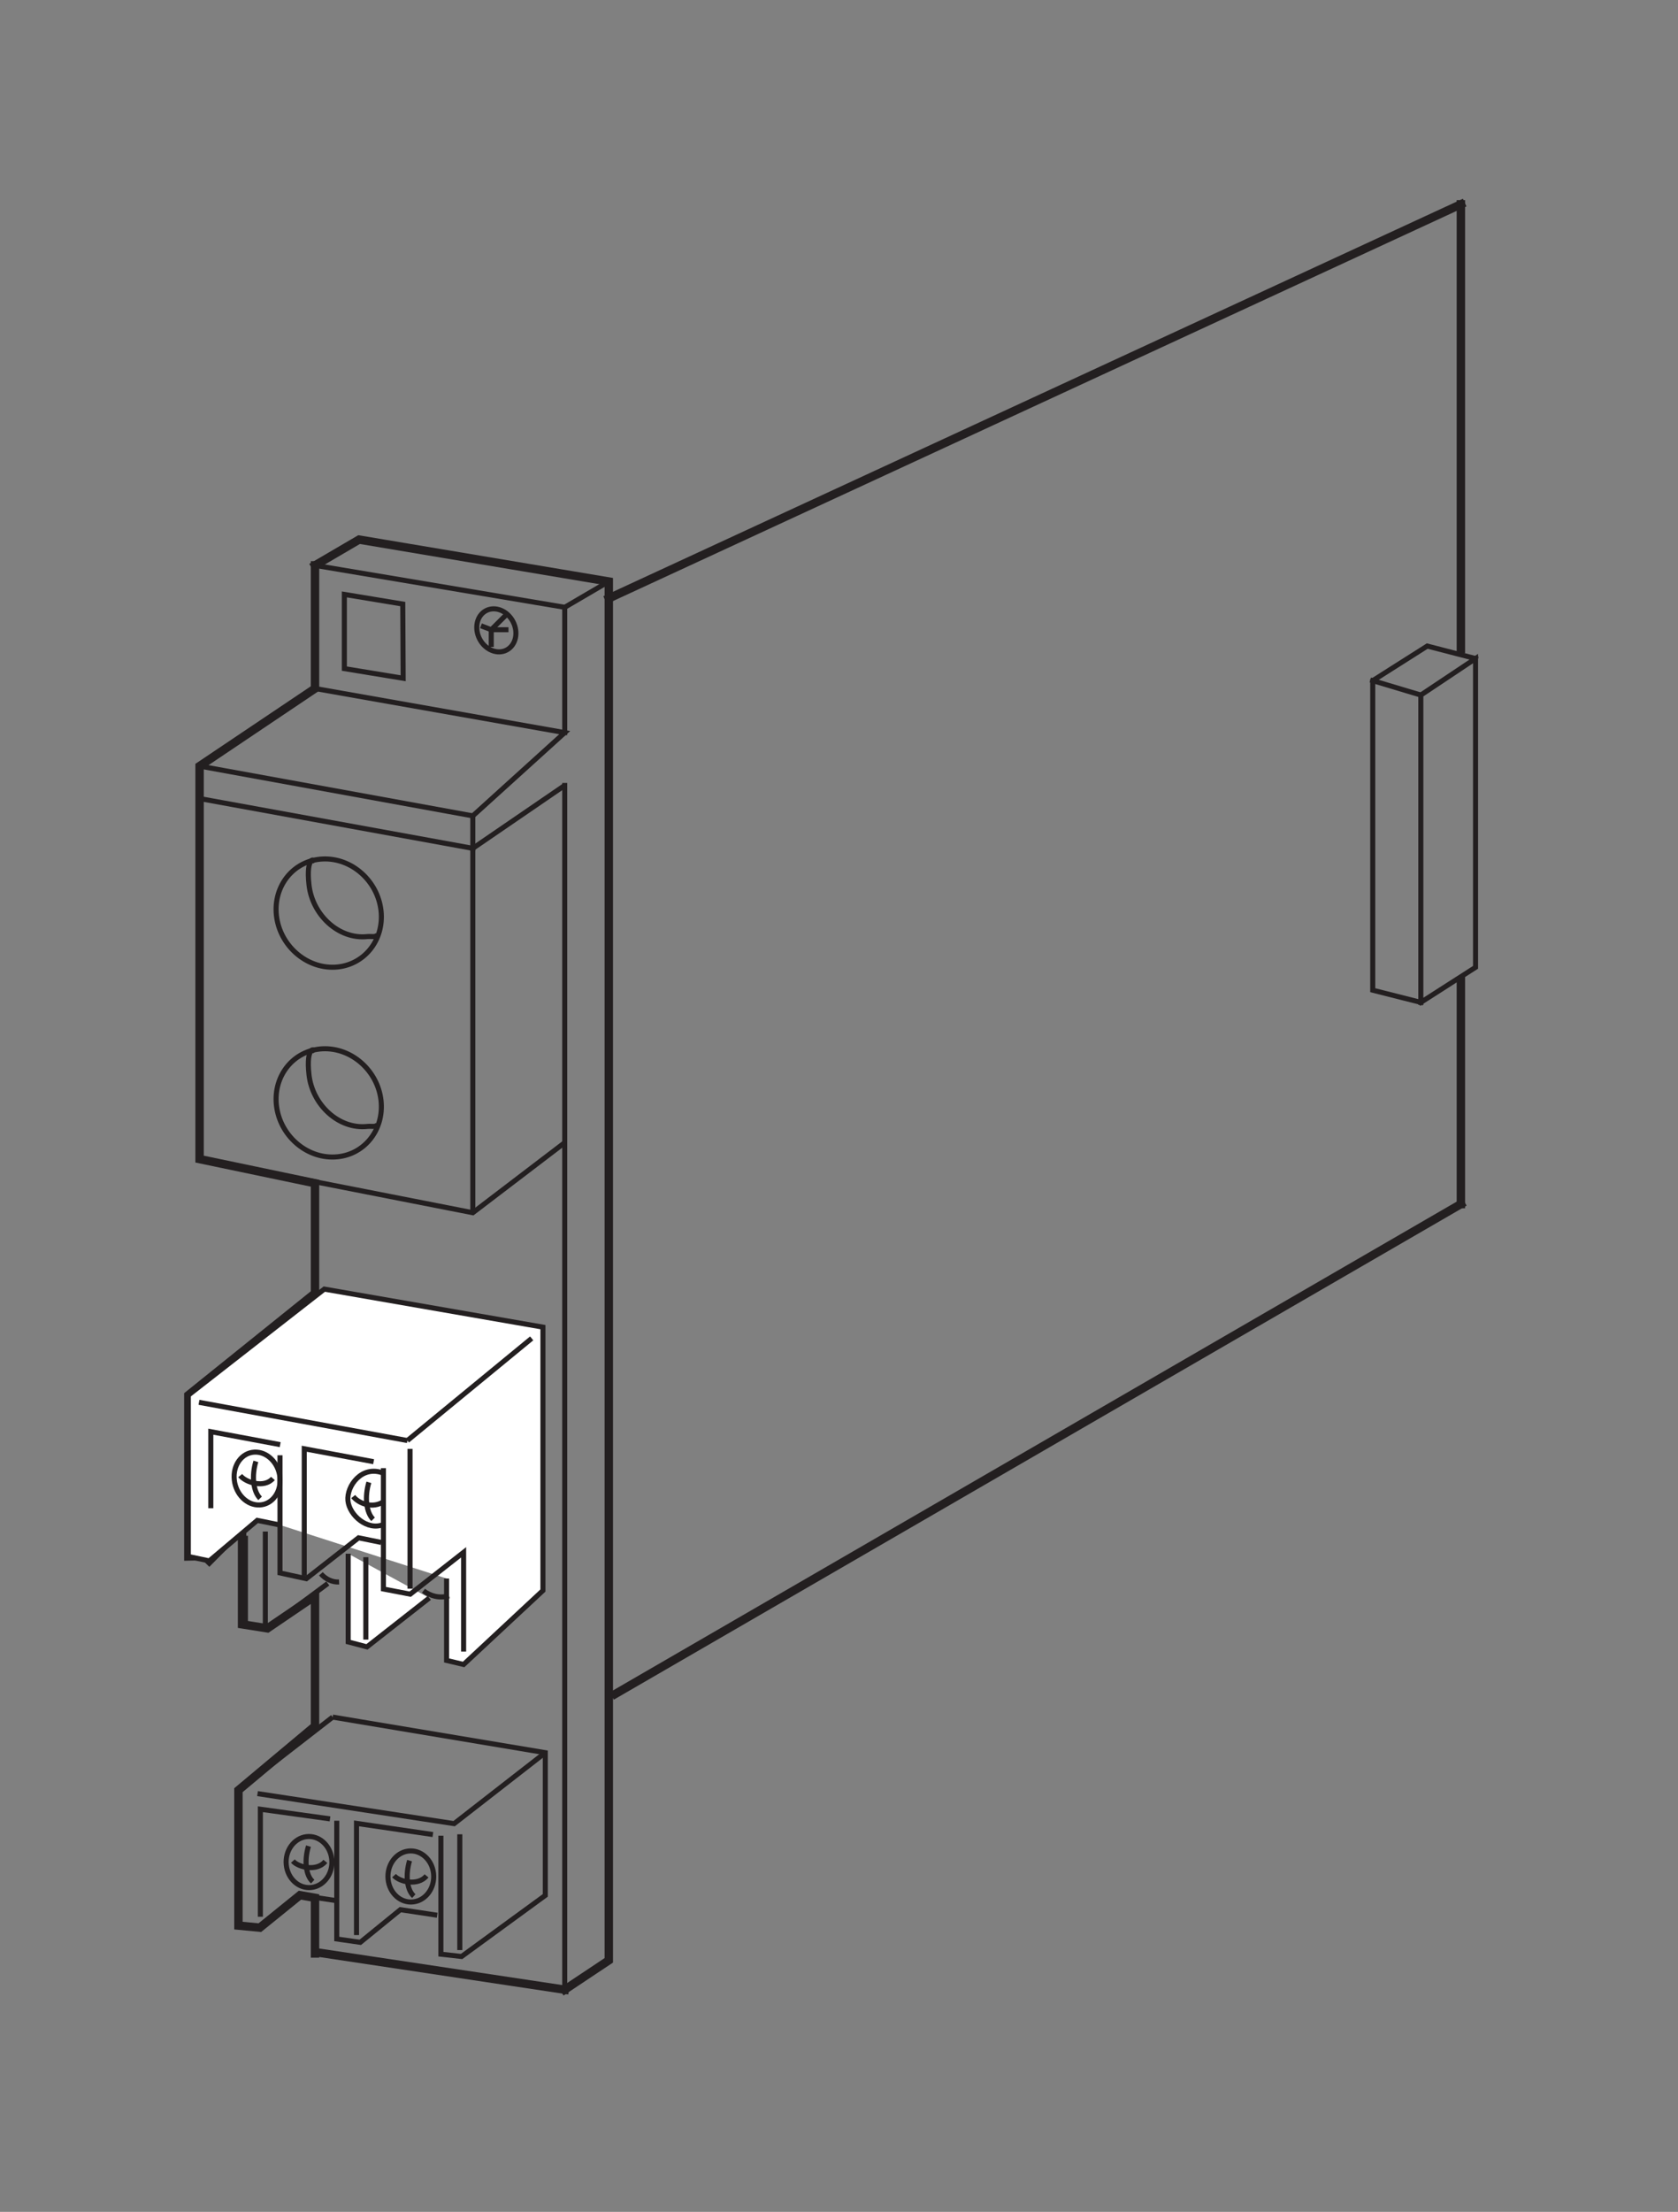 <?xml version="1.0" encoding="UTF-8"?>
<svg xmlns="http://www.w3.org/2000/svg" xmlns:xlink="http://www.w3.org/1999/xlink" width="98.83pt" height="130.17pt" viewBox="0 0 98.83 130.17" version="1.2">
<rect x="0" y="0" width="98.83" height="130.17" fill="#808080" stroke="none"/>
<g id="surface1">
<path style="fill:none;stroke-width:3;stroke-linecap:square;stroke-linejoin:miter;stroke:rgb(13.73%,12.16%,12.549%);stroke-opacity:1;stroke-miterlimit:4;" d="M 332.162 626.131 L 278.973 585.6 L 116.42 617.482 L 116.42 851.111 " transform="matrix(0.099,0,0,-0.099,0.229,129.345)"/>
<path style="fill:none;stroke-width:3;stroke-linecap:square;stroke-linejoin:miter;stroke:rgb(13.73%,12.16%,12.549%);stroke-opacity:1;stroke-miterlimit:4;" d="M 185.097 897.223 L 333.656 871.002 L 278.973 821.509 L 116.42 851.111 " transform="matrix(0.099,0,0,-0.099,0.229,129.345)"/>
<path style="fill:none;stroke-width:3;stroke-linecap:butt;stroke-linejoin:miter;stroke:rgb(13.73%,12.16%,12.549%);stroke-opacity:1;stroke-miterlimit:4;" d="M 116.42 851.111 L 116.42 831.809 L 278.973 802.207 L 333.617 839.592 " transform="matrix(0.099,0,0,-0.099,0.229,129.345)"/>
<path style="fill:none;stroke-width:5;stroke-linecap:square;stroke-linejoin:miter;stroke:rgb(13.73%,12.16%,12.549%);stroke-opacity:1;stroke-miterlimit:4;" d="M 185.097 970.421 L 211.318 985.753 L 359.877 960.829 L 359.877 141.183 L 333.656 123.729 " transform="matrix(0.099,0,0,-0.099,0.229,129.345)"/>
<path style="fill:none;stroke-width:3;stroke-linecap:square;stroke-linejoin:miter;stroke:rgb(13.73%,12.16%,12.549%);stroke-opacity:1;stroke-miterlimit:4;" d="M 333.656 945.498 L 359.877 960.829 " transform="matrix(0.099,0,0,-0.099,0.229,129.345)"/>
<path style="fill:none;stroke-width:3;stroke-linecap:square;stroke-linejoin:miter;stroke:rgb(13.73%,12.16%,12.549%);stroke-opacity:1;stroke-miterlimit:4;" d="M 333.656 871.002 L 333.656 945.498 L 185.097 970.421 " transform="matrix(0.099,0,0,-0.099,0.229,129.345)"/>
<path style="fill:none;stroke-width:5;stroke-linecap:square;stroke-linejoin:miter;stroke:rgb(13.73%,12.16%,12.549%);stroke-opacity:1;stroke-miterlimit:4;" d="M 187.771 145.665 L 333.656 123.729 " transform="matrix(0.099,0,0,-0.099,0.229,129.345)"/>
<path style="fill:none;stroke-width:5;stroke-linecap:square;stroke-linejoin:miter;stroke:rgb(13.73%,12.16%,12.549%);stroke-opacity:1;stroke-miterlimit:4;" d="M 122.199 378.625 L 141.697 398.32 L 141.697 340.925 L 156.793 338.527 L 185.097 357.751 L 185.097 280.425 L 139.535 242.332 L 139.535 161.822 L 152.272 160.603 L 176.134 179.905 L 185.097 178.332 L 185.097 145.271 " transform="matrix(0.099,0,0,-0.099,0.229,129.345)"/>
<path style="fill:none;stroke-width:5;stroke-linecap:square;stroke-linejoin:miter;stroke:rgb(13.73%,12.16%,12.549%);stroke-opacity:1;stroke-miterlimit:4;" d="M 123.103 381.573 L 109.737 381.259 L 109.737 477.14 L 185.097 537.719 L 185.097 603.133 L 116.42 617.482 L 116.42 851.111 L 185.097 897.223 L 185.097 970.421 " transform="matrix(0.099,0,0,-0.099,0.229,129.345)"/>
<path style="fill:none;stroke-width:3;stroke-linecap:square;stroke-linejoin:miter;stroke:rgb(13.73%,12.16%,12.549%);stroke-opacity:1;stroke-miterlimit:4;" d="M 246.266 871.002 L 246.266 871.002 " transform="matrix(0.099,0,0,-0.099,0.229,129.345)"/>
<path style="fill:none;stroke-width:3;stroke-linecap:square;stroke-linejoin:miter;stroke:rgb(13.73%,12.16%,12.549%);stroke-opacity:1;stroke-miterlimit:4;" d="M 298.708 940.898 L 289.941 932.171 L 289.941 923.444 " transform="matrix(0.099,0,0,-0.099,0.229,129.345)"/>
<path style="fill:none;stroke-width:3;stroke-linecap:square;stroke-linejoin:miter;stroke:rgb(13.73%,12.16%,12.549%);stroke-opacity:1;stroke-miterlimit:4;" d="M 285.224 933.98 L 289.941 932.171 L 298.708 932.171 " transform="matrix(0.099,0,0,-0.099,0.229,129.345)"/>
<path style="fill:none;stroke-width:3;stroke-linecap:square;stroke-linejoin:miter;stroke:rgb(13.73%,12.16%,12.549%);stroke-opacity:1;stroke-miterlimit:4;" d="M 237.303 947.424 L 237.539 903.317 L 202.552 909.056 L 202.552 953.164 Z M 237.303 947.424 " transform="matrix(0.099,0,0,-0.099,0.229,129.345)"/>
<path style="fill:none;stroke-width:3;stroke-linecap:square;stroke-linejoin:miter;stroke:rgb(13.73%,12.16%,12.549%);stroke-opacity:1;stroke-miterlimit:4;" d="M 842.977 710.65 L 875.527 731.486 L 875.527 915.031 L 842.977 893.331 L 842.977 710.65 " transform="matrix(0.099,0,0,-0.099,0.229,129.345)"/>
<path style="fill:none;stroke-width:3;stroke-linecap:square;stroke-linejoin:miter;stroke:rgb(13.73%,12.16%,12.549%);stroke-opacity:1;stroke-miterlimit:4;" d="M 875.527 915.031 L 846.79 922.461 L 814.358 901.901 L 814.358 717.884 L 842.977 710.65 " transform="matrix(0.099,0,0,-0.099,0.229,129.345)"/>
<path style="fill:none;stroke-width:3;stroke-linecap:square;stroke-linejoin:miter;stroke:rgb(13.73%,12.16%,12.549%);stroke-opacity:1;stroke-miterlimit:4;" d="M 814.358 901.901 L 842.977 893.331 " transform="matrix(0.099,0,0,-0.099,0.229,129.345)"/>
<path style="fill:none;stroke-width:5;stroke-linecap:square;stroke-linejoin:miter;stroke:rgb(13.73%,12.16%,12.549%);stroke-opacity:1;stroke-miterlimit:4;" d="M 359.955 950.844 L 866.799 1185.063 " transform="matrix(0.099,0,0,-0.099,0.229,129.345)"/>
<path style="fill:none;stroke-width:5;stroke-linecap:square;stroke-linejoin:miter;stroke:rgb(13.73%,12.16%,12.549%);stroke-opacity:1;stroke-miterlimit:4;" d="M 866.799 1185.063 L 866.799 920.692 " transform="matrix(0.099,0,0,-0.099,0.229,129.345)"/>
<path style="fill:none;stroke-width:5;stroke-linecap:square;stroke-linejoin:miter;stroke:rgb(13.73%,12.16%,12.549%);stroke-opacity:1;stroke-miterlimit:4;" d="M 866.799 723.309 L 866.799 590.75 " transform="matrix(0.099,0,0,-0.099,0.229,129.345)"/>
<path style="fill:none;stroke-width:5;stroke-linecap:square;stroke-linejoin:miter;stroke:rgb(13.73%,12.16%,12.549%);stroke-opacity:1;stroke-miterlimit:4;" d="M 866.799 590.75 L 363.808 299.569 " transform="matrix(0.099,0,0,-0.099,0.229,129.345)"/>
<path style="fill:none;stroke-width:3;stroke-linecap:square;stroke-linejoin:miter;stroke:rgb(13.73%,12.16%,12.549%);stroke-opacity:1;stroke-miterlimit:4;" d="M 299.101 920.103 C 304.565 922.972 306.256 930.52 302.875 937.007 C 299.494 943.454 292.3 946.363 286.836 943.493 C 281.371 940.623 279.681 933.075 283.062 926.589 C 286.443 920.142 293.637 917.233 299.101 920.103 Z M 299.101 920.103 " transform="matrix(0.099,0,0,-0.099,0.229,129.345)"/>
<path style="fill:none;stroke-width:3;stroke-linecap:butt;stroke-linejoin:miter;stroke:rgb(13.73%,12.16%,12.549%);stroke-opacity:1;stroke-miterlimit:4;" d="M 196.891 731.564 C 214.031 732.39 226.335 747.407 224.37 765.176 C 222.365 782.944 206.797 796.704 189.618 795.878 C 172.478 795.092 160.174 780.035 162.139 762.267 C 164.144 744.537 179.712 730.778 196.891 731.564 Z M 196.891 731.564 " transform="matrix(0.099,0,0,-0.099,0.229,129.345)"/>
<path style="fill:none;stroke-width:3;stroke-linecap:butt;stroke-linejoin:miter;stroke:rgb(13.73%,12.16%,12.549%);stroke-opacity:1;stroke-miterlimit:4;" d="M 183.328 794.581 C 185.766 795.446 179.515 798.237 181.52 780.468 C 183.486 762.699 199.132 747.918 216.232 749.766 C 218.67 750.001 221.068 749.137 222.404 750.906 " transform="matrix(0.099,0,0,-0.099,0.229,129.345)"/>
<path style="fill:none;stroke-width:3;stroke-linecap:butt;stroke-linejoin:miter;stroke:rgb(13.73%,12.16%,12.549%);stroke-opacity:1;stroke-miterlimit:4;" d="M 196.891 618.74 C 214.031 619.526 226.335 634.583 224.37 652.351 C 222.365 670.081 206.797 683.84 189.618 683.054 C 172.478 682.228 160.174 667.211 162.139 649.442 C 164.144 631.674 179.712 617.914 196.891 618.74 Z M 196.891 618.74 " transform="matrix(0.099,0,0,-0.099,0.229,129.345)"/>
<path style="fill:none;stroke-width:3;stroke-linecap:butt;stroke-linejoin:miter;stroke:rgb(13.73%,12.16%,12.549%);stroke-opacity:1;stroke-miterlimit:4;" d="M 183.328 681.756 C 185.766 682.621 179.515 685.373 181.52 667.604 C 183.486 649.835 199.132 635.054 216.232 636.902 C 218.67 637.177 221.068 636.312 222.404 638.042 " transform="matrix(0.099,0,0,-0.099,0.229,129.345)"/>
<path style="fill-rule:nonzero;fill:rgb(100%,100%,100%);fill-opacity:1;stroke-width:3;stroke-linecap:butt;stroke-linejoin:miter;stroke:rgb(13.73%,12.16%,12.549%);stroke-opacity:1;stroke-miterlimit:4;" d="M 204.832 382.91 L 204.832 330.468 L 215.996 327.52 L 253.106 356.61 " transform="matrix(0.099,0,0,-0.099,0.229,129.345)"/>
<path style="fill-rule:nonzero;fill:rgb(100%,100%,100%);fill-opacity:1;stroke-width:3;stroke-linecap:butt;stroke-linejoin:miter;stroke:rgb(13.73%,12.16%,12.549%);stroke-opacity:1;stroke-miterlimit:4;" d="M 164.262 399.971 L 150.739 402.723 L 122.199 378.625 L 109.737 381.259 L 109.737 477.14 L 190.64 540.196 L 320.683 517.591 L 320.683 361.013 L 273.509 317.063 L 263.367 319.461 L 263.367 368.168 " transform="matrix(0.099,0,0,-0.099,0.229,129.345)"/>
<path style="fill:none;stroke-width:3;stroke-linecap:butt;stroke-linejoin:miter;stroke:rgb(13.73%,12.16%,12.549%);stroke-opacity:1;stroke-miterlimit:4;" d="M 217.136 425.327 C 214.581 416.875 215.446 407.558 219.652 403.352 " transform="matrix(0.099,0,0,-0.099,0.229,129.345)"/>
<path style="fill:none;stroke-width:3;stroke-linecap:butt;stroke-linejoin:miter;stroke:rgb(13.73%,12.16%,12.549%);stroke-opacity:1;stroke-miterlimit:4;" d="M 164.262 441.406 L 164.262 371.47 L 179.908 368.05 L 211.004 392.345 L 224.527 389.593 " transform="matrix(0.099,0,0,-0.099,0.229,129.345)"/>
<path style="fill:none;stroke-width:3;stroke-linecap:butt;stroke-linejoin:miter;stroke:rgb(13.73%,12.16%,12.549%);stroke-opacity:1;stroke-miterlimit:4;" d="M 314 510.908 L 240.055 450.172 " transform="matrix(0.099,0,0,-0.099,0.229,129.345)"/>
<path style="fill:none;stroke-width:3;stroke-linecap:butt;stroke-linejoin:miter;stroke:rgb(13.73%,12.16%,12.549%);stroke-opacity:1;stroke-miterlimit:4;" d="M 178.69 369.741 L 178.69 445.297 L 219.967 437.592 " transform="matrix(0.099,0,0,-0.099,0.229,129.345)"/>
<path style="fill:none;stroke-width:3;stroke-linecap:butt;stroke-linejoin:miter;stroke:rgb(13.73%,12.16%,12.549%);stroke-opacity:1;stroke-miterlimit:4;" d="M 155.535 340.65 L 155.535 396.079 " transform="matrix(0.099,0,0,-0.099,0.229,129.345)"/>
<path style="fill:none;stroke-width:3;stroke-linecap:butt;stroke-linejoin:miter;stroke:rgb(13.73%,12.16%,12.549%);stroke-opacity:1;stroke-miterlimit:4;" d="M 152.233 411.883 C 159.741 412.276 165.088 419.627 164.223 428.315 C 163.358 436.963 156.557 443.686 149.049 443.292 C 141.54 442.899 136.155 435.548 137.059 426.9 C 137.924 418.212 144.724 411.489 152.233 411.883 Z M 152.233 411.883 " transform="matrix(0.099,0,0,-0.099,0.229,129.345)"/>
<path style="fill:none;stroke-width:3;stroke-linecap:butt;stroke-linejoin:miter;stroke:rgb(13.73%,12.16%,12.549%);stroke-opacity:1;stroke-miterlimit:4;" d="M 225.588 430.831 C 212.891 435.705 203.81 423.086 204.675 414.398 C 205.579 405.75 216.272 396.354 225.785 400.246 " transform="matrix(0.099,0,0,-0.099,0.229,129.345)"/>
<path style="fill:none;stroke-width:3;stroke-linecap:butt;stroke-linejoin:miter;stroke:rgb(13.73%,12.16%,12.549%);stroke-opacity:1;stroke-miterlimit:4;" d="M 188.596 370.959 C 191.427 367.775 195.279 365.888 199.407 366.085 " transform="matrix(0.099,0,0,-0.099,0.229,129.345)"/>
<path style="fill:none;stroke-width:3;stroke-linecap:butt;stroke-linejoin:miter;stroke:rgb(13.73%,12.16%,12.549%);stroke-opacity:1;stroke-miterlimit:4;" d="M 249.608 360.856 C 253.657 357.79 259.003 356.217 264.821 357.829 " transform="matrix(0.099,0,0,-0.099,0.229,129.345)"/>
<path style="fill:none;stroke-width:3;stroke-linecap:butt;stroke-linejoin:miter;stroke:rgb(13.73%,12.16%,12.549%);stroke-opacity:1;stroke-miterlimit:4;" d="M 240.055 450.172 L 116.066 472.894 " transform="matrix(0.099,0,0,-0.099,0.229,129.345)"/>
<path style="fill:none;stroke-width:3;stroke-linecap:butt;stroke-linejoin:miter;stroke:rgb(13.73%,12.16%,12.549%);stroke-opacity:1;stroke-miterlimit:4;" d="M 207.82 416.875 C 211.2 412.629 219.574 409.524 225.981 413.927 " transform="matrix(0.099,0,0,-0.099,0.229,129.345)"/>
<path style="fill:none;stroke-width:3;stroke-linecap:butt;stroke-linejoin:miter;stroke:rgb(13.73%,12.16%,12.549%);stroke-opacity:1;stroke-miterlimit:4;" d="M 149.914 437.789 C 147.358 429.337 148.223 420.059 152.43 415.814 " transform="matrix(0.099,0,0,-0.099,0.229,129.345)"/>
<path style="fill:none;stroke-width:3;stroke-linecap:butt;stroke-linejoin:miter;stroke:rgb(13.73%,12.16%,12.549%);stroke-opacity:1;stroke-miterlimit:4;" d="M 140.597 429.337 C 143.978 425.131 154.985 421.75 160.056 427.646 " transform="matrix(0.099,0,0,-0.099,0.229,129.345)"/>
<path style="fill:none;stroke-width:3;stroke-linecap:butt;stroke-linejoin:miter;stroke:rgb(13.73%,12.16%,12.549%);stroke-opacity:1;stroke-miterlimit:4;" d="M 164.38 447.735 L 123.103 455.44 L 123.103 409.917 " transform="matrix(0.099,0,0,-0.099,0.229,129.345)"/>
<path style="fill:none;stroke-width:3;stroke-linecap:butt;stroke-linejoin:miter;stroke:rgb(13.73%,12.16%,12.549%);stroke-opacity:1;stroke-miterlimit:4;" d="M 241.627 362.114 L 241.627 445.219 " transform="matrix(0.099,0,0,-0.099,0.229,129.345)"/>
<path style="fill:none;stroke-width:3;stroke-linecap:butt;stroke-linejoin:miter;stroke:rgb(13.73%,12.16%,12.549%);stroke-opacity:1;stroke-miterlimit:4;" d="M 215.328 331.844 L 215.328 380.826 " transform="matrix(0.099,0,0,-0.099,0.229,129.345)"/>
<path style="fill:none;stroke-width:3;stroke-linecap:butt;stroke-linejoin:miter;stroke:rgb(13.73%,12.16%,12.549%);stroke-opacity:1;stroke-miterlimit:4;" d="M 143.702 393.563 L 143.702 340.925 L 156.793 338.527 L 192.724 365.22 " transform="matrix(0.099,0,0,-0.099,0.229,129.345)"/>
<path style="fill:none;stroke-width:3;stroke-linecap:butt;stroke-linejoin:miter;stroke:rgb(13.73%,12.16%,12.549%);stroke-opacity:1;stroke-miterlimit:4;" d="M 225.785 433.779 L 225.785 361.918 L 241.745 358.851 L 273.509 383.735 L 273.509 324.729 " transform="matrix(0.099,0,0,-0.099,0.229,129.345)"/>
<path style="fill:none;stroke-width:3;stroke-linecap:butt;stroke-linejoin:miter;stroke:rgb(13.73%,12.16%,12.549%);stroke-opacity:1;stroke-miterlimit:4;" d="M 278.973 802.207 L 278.973 585.6 " transform="matrix(0.099,0,0,-0.099,0.229,129.345)"/>
<path style="fill:none;stroke-width:3;stroke-linecap:square;stroke-linejoin:miter;stroke:rgb(13.73%,12.16%,12.549%);stroke-opacity:1;stroke-miterlimit:4;" d="M 278.973 821.509 L 278.973 802.207 " transform="matrix(0.099,0,0,-0.099,0.229,129.345)"/>
<path style="fill:none;stroke-width:3;stroke-linecap:butt;stroke-linejoin:miter;stroke:rgb(13.73%,12.16%,12.549%);stroke-opacity:1;stroke-miterlimit:4;" d="M 257.785 167.994 L 235.888 171.296 L 212.026 151.876 L 198.031 153.881 L 198.031 176.642 L 176.134 179.905 L 152.272 160.603 L 139.535 161.822 L 139.535 242.332 L 195.594 285.771 " transform="matrix(0.099,0,0,-0.099,0.229,129.345)"/>
<path style="fill:none;stroke-width:3;stroke-linecap:butt;stroke-linejoin:miter;stroke:rgb(13.73%,12.16%,12.549%);stroke-opacity:1;stroke-miterlimit:4;" d="M 198.031 177.861 L 198.031 224.17 " transform="matrix(0.099,0,0,-0.099,0.229,129.345)"/>
<path style="fill:none;stroke-width:3;stroke-linecap:butt;stroke-linejoin:miter;stroke:rgb(13.73%,12.16%,12.549%);stroke-opacity:1;stroke-miterlimit:4;" d="M 322.098 264.621 L 267.848 222.44 L 150.896 240.288 " transform="matrix(0.099,0,0,-0.099,0.229,129.345)"/>
<path style="fill:none;stroke-width:3;stroke-linecap:butt;stroke-linejoin:miter;stroke:rgb(13.73%,12.16%,12.549%);stroke-opacity:1;stroke-miterlimit:4;" d="M 271.229 147.276 L 271.229 216.111 " transform="matrix(0.099,0,0,-0.099,0.229,129.345)"/>
<path style="fill:none;stroke-width:3;stroke-linecap:butt;stroke-linejoin:miter;stroke:rgb(13.73%,12.16%,12.549%);stroke-opacity:1;stroke-miterlimit:4;" d="M 152.587 167.089 L 152.587 231.01 L 194.021 225.27 " transform="matrix(0.099,0,0,-0.099,0.229,129.345)"/>
<path style="fill:none;stroke-width:3;stroke-linecap:butt;stroke-linejoin:miter;stroke:rgb(13.73%,12.16%,12.549%);stroke-opacity:1;stroke-miterlimit:4;" d="M 209.785 156.2 L 209.785 222.597 L 255.229 215.954 " transform="matrix(0.099,0,0,-0.099,0.229,129.345)"/>
<path style="fill:none;stroke-width:3;stroke-linecap:butt;stroke-linejoin:miter;stroke:rgb(13.73%,12.16%,12.549%);stroke-opacity:1;stroke-miterlimit:4;" d="M 243.672 175.934 C 251.141 176.878 256.487 184.386 255.622 192.721 C 254.758 201.055 247.996 207.069 240.527 206.126 C 233.058 205.182 227.711 197.674 228.576 189.3 C 229.441 180.966 236.202 174.991 243.672 175.934 Z M 243.672 175.934 " transform="matrix(0.099,0,0,-0.099,0.229,129.345)"/>
<path style="fill:none;stroke-width:3;stroke-linecap:butt;stroke-linejoin:miter;stroke:rgb(13.73%,12.16%,12.549%);stroke-opacity:1;stroke-miterlimit:4;" d="M 183.093 184.504 C 190.562 185.448 195.908 192.956 195.043 201.29 C 194.178 209.624 187.417 215.639 179.948 214.696 C 172.478 213.752 167.132 206.244 167.997 197.91 C 168.862 189.576 175.623 183.561 183.093 184.504 Z M 183.093 184.504 " transform="matrix(0.099,0,0,-0.099,0.229,129.345)"/>
<path style="fill:none;stroke-width:3;stroke-linecap:butt;stroke-linejoin:miter;stroke:rgb(13.73%,12.16%,12.549%);stroke-opacity:1;stroke-miterlimit:4;" d="M 241.352 200.465 C 238.836 192.052 239.662 183.128 243.868 179.355 " transform="matrix(0.099,0,0,-0.099,0.229,129.345)"/>
<path style="fill:none;stroke-width:3;stroke-linecap:butt;stroke-linejoin:miter;stroke:rgb(13.73%,12.16%,12.549%);stroke-opacity:1;stroke-miterlimit:4;" d="M 232.114 191.541 C 235.456 187.728 246.384 185.251 251.455 191.384 " transform="matrix(0.099,0,0,-0.099,0.229,129.345)"/>
<path style="fill:none;stroke-width:3;stroke-linecap:butt;stroke-linejoin:miter;stroke:rgb(13.73%,12.16%,12.549%);stroke-opacity:1;stroke-miterlimit:4;" d="M 181.206 209.074 C 178.65 200.661 179.515 191.738 183.722 187.964 " transform="matrix(0.099,0,0,-0.099,0.229,129.345)"/>
<path style="fill:none;stroke-width:3;stroke-linecap:butt;stroke-linejoin:miter;stroke:rgb(13.73%,12.16%,12.549%);stroke-opacity:1;stroke-miterlimit:4;" d="M 171.928 200.19 C 175.309 196.337 186.237 193.861 191.269 199.993 " transform="matrix(0.099,0,0,-0.099,0.229,129.345)"/>
<path style="fill:none;stroke-width:3;stroke-linecap:butt;stroke-linejoin:miter;stroke:rgb(13.73%,12.16%,12.549%);stroke-opacity:1;stroke-miterlimit:4;" d="M 195.594 285.771 L 322.098 264.621 L 322.098 179.787 L 272.291 143.463 L 259.986 144.839 L 259.986 215.285 " transform="matrix(0.099,0,0,-0.099,0.229,129.345)"/>
<path style="fill:none;stroke-width:3;stroke-linecap:square;stroke-linejoin:miter;stroke:rgb(13.73%,12.16%,12.549%);stroke-opacity:1;stroke-miterlimit:4;" d="M 333.656 839.592 L 333.656 123.729 " transform="matrix(0.099,0,0,-0.099,0.229,129.345)"/>
</g>
</svg>
